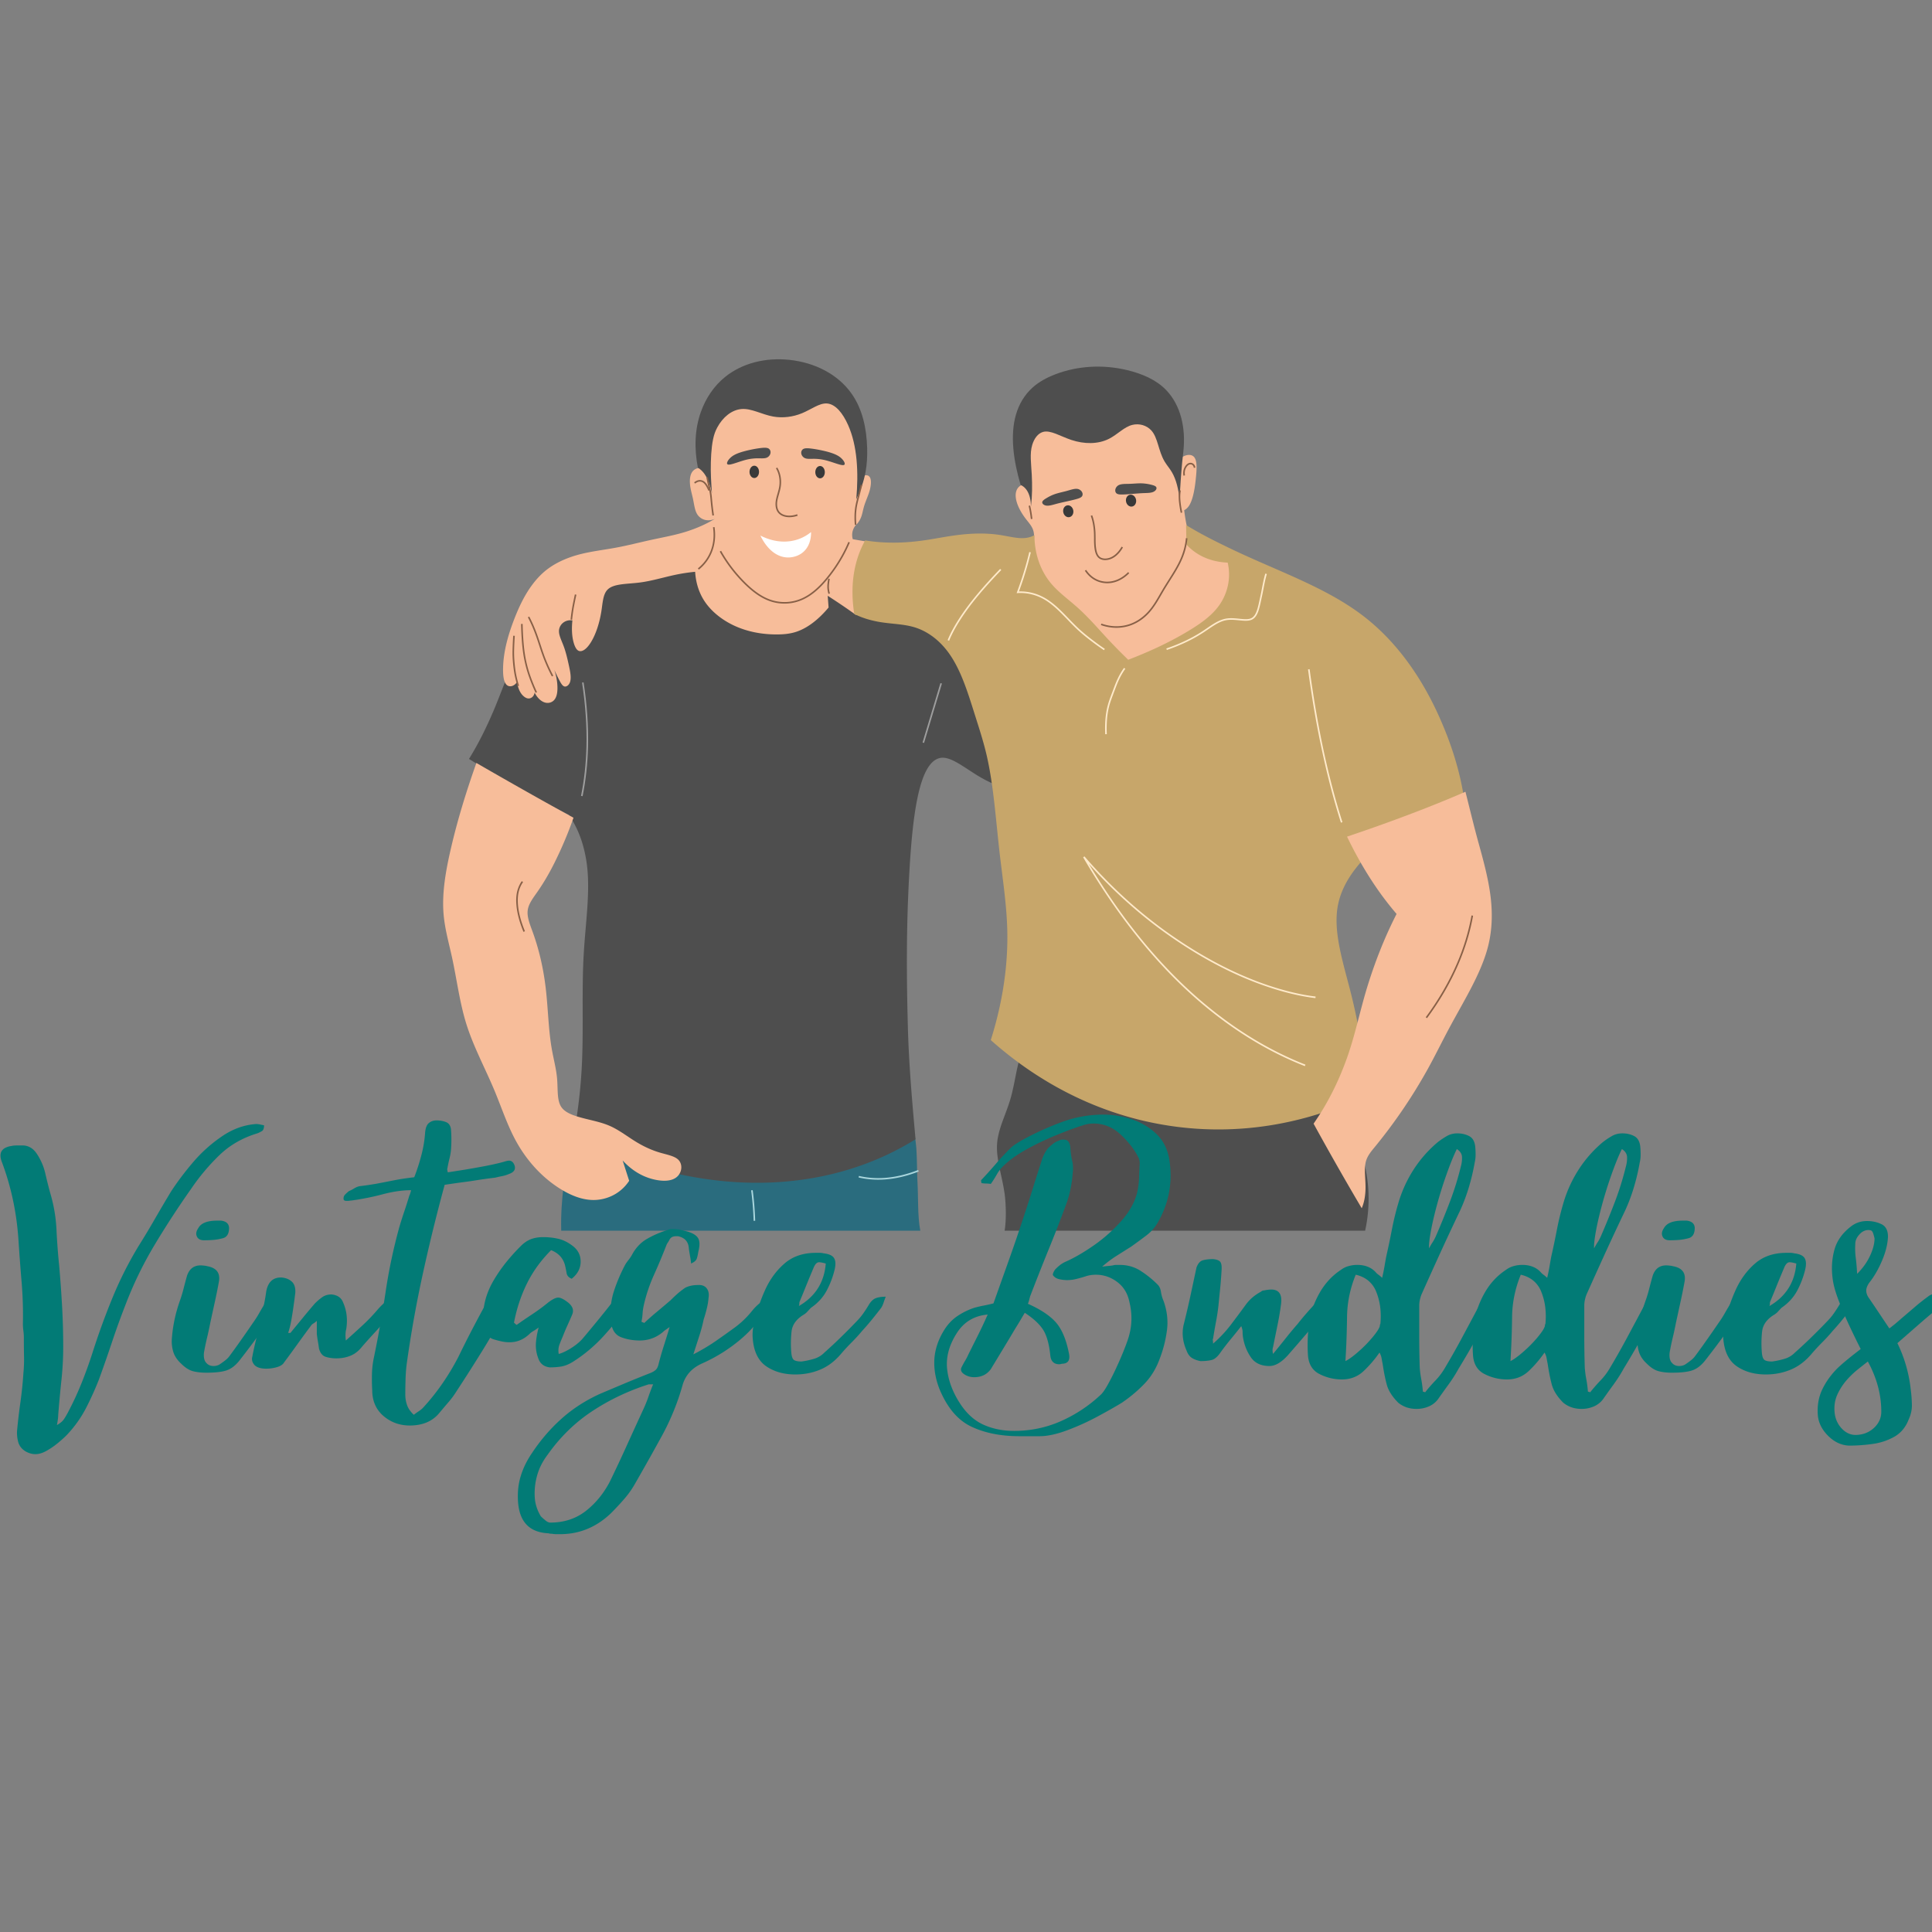 <svg xmlns="http://www.w3.org/2000/svg" width="500" height="500" viewBox="0 0 375 375"><rect x="0" y="0" width="375" height="375" fill="#808080" stroke="none"/><defs><clipPath id="a"><path d="M193.484 192.234h72.239v46.645h-72.239Zm0 0"/></clipPath><clipPath id="b"><path d="M108.863 206.54h69.774v32.339h-69.774Zm0 0"/></clipPath><clipPath id="c"><path d="M135 69.383h34V97h-34Zm0 0"/></clipPath><clipPath id="d"><path d="M254.953 153.633h34.602v80.898h-34.602Zm0 0"/></clipPath><clipPath id="f"><path d="M0 18h52v65H0Zm0 0"/></clipPath><clipPath id="g"><path d="M352 37h23v44h-23Zm0 0"/></clipPath><clipPath id="e"><path d="M0 0h375v106H0z"/></clipPath></defs><g clip-path="url(#a)"><path fill="#4e4e4e" d="M199.34 202.047c-2.04 3.387-2.086 7.613-3.305 11.562-.851 2.77-2.21 5.38-2.48 8.11-.313 3.207.98 6.543 1.445 10.004.273 2.011.34 5.129 0 7.156h69.973c2.168-9.848-1.067-19.606-7.243-26.988-20.226-24.188-49.714-24.254-58.39-9.844"/></g><g clip-path="url(#b)"><path fill="#2a6c7e" d="M113.254 212.012c-1.688 6.015-3.14 12.148-3.856 18.093-.355 2.95-.546 5.848-.464 8.774h69.695c-.55-2.91-.371-6.39-.543-9.34-.254-4.43.25-8.851-1.73-12.422-6.293-11.347-32.833-14.226-63.102-5.105"/></g><path fill="#4e4e4e" d="M91.031 147.305c1.88-3.024 3.442-6.23 4.828-9.493 1.625-3.832 2.852-7.8 5.09-11.312 3.754-5.887 10.137-10.445 17.125-13.941 4.54-2.27 9.266-4.075 14.496-4.938 14.66-2.422 32.375 2.379 47.664 12.34 7.094 4.621 13.524 10.21 16.66 17.246 2.286 5.129 2.903 10.902 1.22 16.535a23.7 23.7 0 0 1-7.712-2.82c-3.078-1.766-5.785-4.192-7.879-3.809-4.406.809-5.601 12.383-6.21 26.004-.395 8.774-.336 17.524-.094 26.301.199 7.262.832 14.488 1.488 21.715-8.273 5.137-17.523 7.785-27.02 8.336-13.183.765-26.656-2.606-39.425-8.676.937-4.957 1.52-9.95 1.718-14.98.27-6.81-.07-13.66.31-20.458.35-6.292 1.386-12.628.538-18.14-.504-3.305-1.562-6.367-3.426-9.055a231 231 0 0 1-10.199-5.402 215 215 0 0 1-9.172-5.453"/><path fill="#f7bd9a" d="M151.512 71.188c-1.91-.172-3.871.562-5.758 1.5-1.79.89-3.48 1.953-4.82 3.37-1.192 1.262-2.086 2.786-2.723 4.422-.73 1.887-1.09 3.903-1.25 5.946a28 28 0 0 0 .039 4.808c-.809-.582-1.781-.496-2.406.09-.606.57-.75 1.57-.668 2.606.074.984.379 1.945.59 2.933.254 1.196.347 2.395.976 3.18.75.937 2.051 1.227 3.297.644-1.738 1.06-3.61 1.868-5.539 2.485-2.21.703-4.527 1.11-6.82 1.61-2.332.507-4.649 1.113-6.996 1.542-2.297.418-4.614.688-6.856 1.258-2.25.578-4.418 1.488-6.215 2.813-1.16.859-2.148 1.898-3.023 3.066-1.528 2.027-2.649 4.418-3.602 6.902-1.101 2.875-1.937 5.86-2.074 8.79-.086 1.89.066 3.554.945 3.96.547.254 1.262-.02 1.739-.71.172 1.015.504 1.945 1.109 2.566.363.375.793.633 1.223.601.535-.043.996-.488 1.086-1.144.539 1.086 1.375 1.855 2.257 1.988a1.72 1.72 0 0 0 1.489-.484c.66-.672.765-1.942.648-3.258-.156-1.711-.73-3.348-1.52-4.95.587 1.485 1.208 2.954 1.915 4.29.328.62.644 1.187 1.066 1.242.348.043.723-.223.942-.672.394-.816.148-2.094-.141-3.41-.285-1.29-.57-2.57-1.031-3.797-.442-1.176-1.036-2.262-.864-3.215.203-1.101 1.254-1.926 2.578-1.75-.156 1.469-.128 2.93.215 4.219.22.824.567 1.574 1.078 1.726 1.41.415 3.512-2.78 4.301-7.539.274-1.652.305-3.347 1.16-4.296 1.164-1.286 3.82-1.118 6.442-1.47 2.168-.292 4.3-.933 6.457-1.41a35 35 0 0 1 4.168-.656c.113 1.887.62 3.688 1.539 5.254.773 1.313 1.836 2.442 3.055 3.387 1.539 1.195 3.304 2.074 5.183 2.652 1.836.567 3.754.836 5.692.864 1.421.02 2.828-.067 4.187-.52 2.309-.77 4.445-2.547 6.246-4.707l-.172-2.273a143 143 0 0 1 2.606 1.714q1.463.99 2.898 2.016c.86-1.058 1.371-2.316 1.36-3.531-.012-.863-.317-1.7-.344-2.621-.047-1.524.527-3.254 1.07-4.989.309-.976.512-1.976.734-2.972l-3.453-.602a2.86 2.86 0 0 1-.078-1.332c.09-.484.297-.937.61-1.344.453-.406.793-.91 1.027-1.46.281-.668.387-1.415.594-2.133.343-1.211.941-2.328 1.21-3.528.247-1.109.243-2.148-.316-2.496-.441-.273-1.101-.086-1.547.52.59-1.977.786-4.012.614-6.031-.184-2.153-.786-4.243-1.825-6.118a14.75 14.75 0 0 0-3.96-4.578c-1.618-1.238-3.481-2.133-5.333-3.078-1.668-.851-3.3-1.738-5.011-1.89"/><g clip-path="url(#c)"><path fill="#4e4e4e" d="M153.145 69.84c-4.489-.461-9 .601-12.352 3.285-2.2 1.758-3.805 4.16-4.762 6.852-1.191 3.367-1.304 7.082-.57 10.804.508.301.918.707 1.273 1.203.707.985 1.168 2.344 1.453 3.746-.152-2.02-.269-4.027-.21-6.043.054-2.03.238-4.16.761-5.64.14-.39.297-.73.48-1.07 1.063-1.985 2.782-3.415 4.688-3.582 1.946-.172 3.961 1.062 6.18 1.457 1.855.328 3.816.082 5.582-.645 1.812-.746 3.387-2.004 4.848-1.894 1.683.124 3.086 1.91 4.105 4.199 1.781 4.008 2.043 9.12 1.582 14.406.836-1.695 1.461-3.469 1.797-5.297.277-1.508.355-3.043.316-4.574-.097-3.887-.921-7.649-3-10.606-2.691-3.836-7.23-6.097-12.171-6.601"/></g><path fill="#f7bd9a" d="M203.324 77.012c-.668.527-1.21 1.199-1.734 1.89-.63.828-1.223 1.68-1.59 2.625-.363.934-.508 1.946-.562 2.965-.055 1.059-.016 2.121.039 3.188.054 1.093.12 2.183.136 3.273a36 36 0 0 1-.082 3.117c-.91-.218-1.71.153-2.113.887-.738 1.36.074 3.613 1.621 5.664.566.75 1.227 1.43 1.504 2.3.492 1.54-.219 3.665-.36 5.813-.152 2.254.36 4.547.954 6.813.531 2.039 1.148 4.05 2.047 5.933.84 1.754 1.937 3.375 3.101 4.954 1.238 1.68 2.563 3.285 4.195 4.488 1.711 1.258 3.739 2.055 5.856 2.57a21 21 0 0 0 5.125.606c3.281-.024 6.46-.844 8.578-2.828 1.484-1.395 2.387-3.34 3.55-5.149 1.29-2.004 2.872-3.808 4.145-5.816 1.172-1.852 2.086-3.848 2.551-5.95.375-1.68.469-3.382-.168-4.789-.887-1.957-3.043-3.226-5.52-3.535-1.085-.136-2.187-.074-2.886-.594-.61-.457-.883-1.355-1.113-2.273-.34-1.348-.575-2.73-.75-4.137.382-.191.68-.468.941-.863.7-1.062 1.074-3.008 1.281-4.906.23-2.137.414-4.172-.55-4.766-.797-.496-2.153-.039-3.176 1.262.023-2.89-.735-5.625-2.242-7.867a12.05 12.05 0 0 0-5.223-4.324c-2.176-.946-4.629-1.204-7.078-1.622-1.016-.171-2.031-.37-3.055-.484-1.332-.152-2.676-.156-3.976.086-1.262.234-2.477.7-3.446 1.469M92.465 148.09c-1.934 5.457-3.64 10.96-4.938 16.574-1.004 4.324-1.789 8.707-1.418 12.883.246 2.793 1.016 5.484 1.614 8.219.941 4.3 1.468 8.683 2.75 12.847 1.422 4.606 3.8 8.91 5.66 13.434 1.281 3.125 2.344 6.32 3.922 9.25 1.933 3.586 4.629 6.703 7.925 8.957 2.438 1.664 5.137 2.84 7.81 2.644 2.464-.18 4.85-1.441 6.331-3.707l-1.266-3.945c1.567 1.711 3.434 2.945 5.551 3.547 2.086.59 4.13.586 5.172-.543.762-.828.887-2.055.29-2.902-.677-.953-2.305-1.18-3.919-1.668-1.492-.453-2.93-1.118-4.277-1.922-1.8-1.074-3.453-2.41-5.328-3.227-1.973-.86-4.176-1.164-6.274-1.812-1.242-.387-2.437-.883-3.086-1.801-.918-1.305-.671-3.438-.855-5.559-.16-1.886-.668-3.718-1.008-5.636-.691-3.875-.73-8.102-1.223-12.141-.449-3.676-1.257-7.234-2.488-10.637-.547-1.511-1.176-2.984-.972-4.332.187-1.246 1.093-2.386 1.925-3.586 1.282-1.847 2.403-3.812 3.41-5.863a74 74 0 0 0 3.543-8.445 638 638 0 0 1-6.953-3.852 1093 1093 0 0 1-11.898-6.777"/><path fill="#c7a66a" d="M200.79 103.86c-.595.359-1.259.53-1.985.581-1.395.106-3.086-.359-4.774-.613-2.719-.406-5.531-.316-8.332.043-2.254.29-4.484.762-6.742 1.067-1.996.265-4.016.417-6.027.386-1.672-.027-3.344-.152-5-.43-1.055 1.883-1.743 3.918-2.118 6.012-.48 2.692-.437 5.48 0 8.258 1.438.742 3 1.203 4.57 1.5 2.528.48 5.134.406 7.458 1.2 2.406.82 4.496 2.464 6.125 4.628 2.457 3.274 3.8 7.649 5.183 12.02.86 2.734 1.758 5.422 2.415 8.324 1.265 5.582 1.699 11.906 2.394 18.117.617 5.512 1.523 10.98 1.57 16.48.059 6.864-1.105 13.766-3.218 20.45 10.218 9.086 22.277 14.87 35.242 16.71 12.66 1.802 25.543-.257 37.578-5.98-.133-6.156-1.129-12.27-2.527-18.226-1.61-6.856-4.098-13.434-2.829-19.07.875-3.883 3.38-7.212 6.489-10.149 4.879-4.61 11.101-8.152 17.8-10.89-.84-5.106-2.445-10.005-4.503-14.684-3.27-7.446-7.82-14.203-13.934-19.23-7.34-6.028-16.934-9.208-26.082-13.548-3.172-1.504-6.328-3.062-9.324-4.902l.066 3.777a10.4 10.4 0 0 0 3.285 2.41c1.461.68 3.063 1.036 4.72 1.102.64 2.711.112 5.426-1.231 7.656-1.563 2.594-4.317 4.403-7.176 6.075-3.469 2.023-7.121 3.671-10.895 5.129a109 109 0 0 1-4.105-4.184c-1.828-1.98-3.594-4.016-5.574-5.813-1.938-1.757-4.106-3.246-5.633-5.238-1.883-2.457-2.903-5.629-2.887-8.969"/><g clip-path="url(#d)"><path fill="#f7bd9a" d="M284.441 153.68a244 244 0 0 1-9.496 3.87 332 332 0 0 1-13.488 4.84c1.453 3.012 3.074 5.93 4.898 8.712a61 61 0 0 0 4.72 6.293c-2.321 4.53-4.18 9.28-5.677 14.125-1.437 4.664-2.375 9.484-4.03 14.05-1.59 4.407-3.696 8.653-6.403 12.532a556 556 0 0 0 4.402 7.886q2.433 4.284 4.942 8.532c.464-1.067.66-2.22.722-3.356.117-2.156-.39-4.328.164-5.969.325-.976.993-1.757 1.649-2.562A102 102 0 0 0 277 207.727c1.512-2.711 2.852-5.485 4.313-8.207 2.906-5.426 6.234-10.653 7.546-15.942.829-3.336.852-6.68.403-9.988-.45-3.3-1.328-6.55-2.23-9.8-.93-3.352-1.735-6.74-2.59-10.11"/></g><path fill="#886047" d="m135.648 110.563-.191-.243a8 8 0 0 0 2.453-3.312c.567-1.43.727-3 .48-4.664l.301-.047c.258 1.719.09 3.34-.496 4.824a8.3 8.3 0 0 1-2.547 3.442M152.266 117.164c-.774 0-1.551-.105-2.313-.316-2.125-.594-4.207-2.075-6.555-4.66a28.4 28.4 0 0 1-3.699-5.126l.27-.152a28 28 0 0 0 3.656 5.07c2.309 2.54 4.344 3.993 6.41 4.57a8.27 8.27 0 0 0 5.203-.245c2.219-.852 4.297-2.739 6.547-5.934a28.7 28.7 0 0 0 2.887-5.191l.281.12a28.7 28.7 0 0 1-2.918 5.247c-2.285 3.25-4.41 5.168-6.687 6.043a8.6 8.6 0 0 1-3.082.574"/><path fill="#886047" d="M160.797 115.277a5 5 0 0 1-.207-1.144 5.5 5.5 0 0 1 .035-.918c.027-.293.074-.598.137-.906l.3.058a10 10 0 0 0-.132.883 6 6 0 0 0-.035.867 4.7 4.7 0 0 0 .195 1.07zM153.219 100.39c-.856 0-1.602-.261-2.082-.765-.422-.441-.633-1.098-.61-1.902.016-.618.192-1.23.375-1.88.149-.515.301-1.05.364-1.585.144-1.211-.09-2.399-.657-3.356l.262-.156c.602 1.012.852 2.274.7 3.547-.067.562-.223 1.11-.372 1.637-.18.629-.351 1.222-.367 1.8-.012.504.066 1.204.527 1.684.684.715 2.008.871 3.368.398l.101.293a5 5 0 0 1-1.61.286M138.273 100.07a56 56 0 0 1-.335-2.777q-.017-.152-.028-.297c-.039-.437-.082-.89-.156-1.324-.066-.399-.16-.8-.254-1.192a26.466 26.466 0 0 1-.395-1.82l.301-.055c.082.45.18.918.301 1.434q.045.183.09.371c.094.395.195.8.262 1.211.074.445.117.902.156 1.348.008.097.02.195.027.293.078.832.188 1.738.336 2.761z"/><path fill="#886047" d="M137.488 95.25c-.304-.758-.644-1.297-.988-1.55a1.1 1.1 0 0 0-.484-.208 1.1 1.1 0 0 0-.399.012q-.328.071-.703.36l-.187-.243q.428-.333.828-.418a1.4 1.4 0 0 1 1.129.25c.394.293.761.86 1.09 1.684zM165.922 101.887c-.05-.477-.074-.965-.07-1.496 0-.75.054-1.43.164-2.075.12-.699.304-1.386.484-2.054.121-.45.238-.914.352-1.36.07-.285.144-.566.214-.847l.301.078c-.074.281-.144.562-.219.844-.113.449-.23.91-.351 1.367-.176.656-.36 1.34-.477 2.027-.105.625-.16 1.29-.164 2.02 0 .523.024 1 .07 1.464z"/><path fill="#4e4e4e" d="M149.32 87.168c-.32-.34-1.039-.281-1.804-.188-.649.082-1.286.2-1.926.336-.645.141-1.285.301-1.91.508-.684.227-1.332.512-1.84.969-.531.48-.84 1.039-.68 1.277.192.282 1.047-.011 2.016-.328.672-.222 1.344-.445 2.031-.59a9.6 9.6 0 0 1 1.918-.195c.723 0 1.41.078 1.867-.207.617-.387.75-1.156.328-1.582M155.762 87.27c.32-.344 1.039-.286 1.804-.188.649.082 1.286.2 1.926.336.645.137 1.285.297 1.91.504.684.23 1.332.516 1.84.969.531.48.84 1.043.676 1.277-.188.281-1.043-.012-2.012-.328-.672-.223-1.344-.442-2.031-.586a9.6 9.6 0 0 0-1.918-.2c-.723 0-1.41.083-1.867-.206-.617-.387-.75-1.157-.328-1.578"/><path fill="#393939" d="M145.48 91.586c0-.66.415-1.195.926-1.195s.922.535.922 1.195c0 .664-.41 1.2-.922 1.2-.511 0-.926-.536-.926-1.2M158.25 91.648c0-.664.414-1.199.926-1.199s.922.535.922 1.2c0 .66-.41 1.195-.922 1.195s-.926-.535-.926-1.196"/><path fill="#886047" d="M100.453 133.188a20 20 0 0 1-.621-2.485 25 25 0 0 1-.242-1.855 24 24 0 0 1-.106-1.614c-.015-.597 0-1.199.02-1.707.023-.64.058-1.34.11-2.132l.308.02c-.05.792-.09 1.487-.113 2.124-.016.504-.036 1.098-.016 1.688.012.464.047.972.105 1.593.07.739.145 1.301.239 1.828.136.778.336 1.579.61 2.446zM103.953 134.48a36 36 0 0 1-.75-1.742c-.406-1-.719-1.894-.96-2.73a25 25 0 0 1-.716-3.363 37 37 0 0 1-.277-2.813 58 58 0 0 1-.113-2.723l.308-.007c.02.957.055 1.843.114 2.71.07 1.083.156 1.97.273 2.79.164 1.156.402 2.273.707 3.324.238.824.547 1.707.95 2.699.234.59.488 1.172.745 1.727zM107.117 131.297a33 33 0 0 1-1.644-3.629 47 47 0 0 1-.766-2.219l-.152-.457a43 43 0 0 0-.922-2.605c-.367-.93-.754-1.77-1.172-2.57l.27-.141c.425.808.816 1.656 1.19 2.597.34.86.634 1.73.927 2.622l.152.46c.238.727.484 1.477.758 2.204a34 34 0 0 0 1.633 3.597zM111.05 120.293l-.304-.031c.07-.719.16-1.38.266-2.024.09-.558.199-1.11.297-1.578.086-.422.175-.855.273-1.289l.3.067c-.097.43-.187.863-.273 1.285a51 51 0 0 0-.296 1.566 37 37 0 0 0-.262 2.004"/><path fill="#4e4e4e" d="M204.86 72.645c-1.669.64-3.227 1.468-4.505 2.64-1.496 1.371-2.566 3.133-3.167 5.219-1.13 3.914-.52 8.797.917 13.625.5.219.895.578 1.2 1.031.55.817.785 1.961.808 3.145.25-2.059.258-4.145.149-6.207-.106-2.055-.422-4.067.101-5.77.371-1.207 1.09-2.203 2.075-2.488 1.453-.422 3.367.84 5.519 1.555 2.477.82 5.148.863 7.305-.227 1.648-.836 2.933-2.305 4.511-2.695 1.332-.332 2.766.062 3.688 1.062 1.297 1.406 1.36 3.973 2.582 6.031.418.707.977 1.329 1.418 2.079.851 1.44 1.289 3.347 1.484 5.265.14-2.398.293-4.812.512-7.137.066-.671.133-1.335.215-2.003.555-4.723-.527-9.145-3.3-12.04-1.954-2.039-4.696-3.19-7.579-3.89-4.66-1.121-9.574-.867-13.934.805"/><path fill="#4e4e4e" d="M202.297 97.516c-.008-.301.394-.579.848-.844a8.4 8.4 0 0 1 1.593-.762c.723-.25 1.492-.398 2.246-.601.946-.254 1.813-.606 2.446-.325.562.246.847.82.636 1.262-.175.363-.75.527-1.363.688-1.223.324-2.504.55-3.726.882-.778.211-1.52.45-2.082.282-.348-.106-.594-.336-.598-.582M224.46 94.633c-.077-.29-.546-.434-1.058-.559a9 9 0 0 0-1.746-.254c-.765-.027-1.543.063-2.324.09-.977.035-1.91-.043-2.434.414-.46.399-.566 1.035-.234 1.39.277.298.875.282 1.508.259 1.266-.051 2.55-.215 3.82-.262.805-.027 1.582-.02 2.07-.348.305-.203.47-.492.399-.73"/><path fill="#393939" d="M206.379 99.418c-.121-.633.219-1.223.758-1.324.539-.098 1.066.332 1.183.96.121.633-.218 1.223-.757 1.325-.536.101-1.07-.328-1.184-.961M218.566 97.355c-.125-.632.22-1.222.758-1.324.535-.101 1.067.328 1.184.961s-.223 1.223-.758 1.324c-.54.098-1.07-.328-1.184-.96"/><path fill="#886047" d="M214.508 108.719c-.48 0-.914-.133-1.235-.395-.613-.496-.78-1.414-.863-2.16a16 16 0 0 1-.062-1.691c-.004-.489-.004-.993-.047-1.48-.094-1.122-.285-2.06-.594-2.872l.29-.11c.315.84.515 1.805.612 2.954.04.504.043 1.012.047 1.504 0 .55.004 1.117.063 1.664.11 1.02.34 1.62.746 1.953.426.348 1.11.422 1.824.203.922-.281 1.777-1.055 2.41-2.184l.266.149c-.668 1.2-1.59 2.027-2.586 2.332q-.448.134-.871.133M214.906 113.21q-.265 0-.531-.03c-1.547-.16-2.902-1.016-3.805-2.403l.254-.168c.856 1.309 2.13 2.114 3.582 2.266 1.602.168 3.223-.48 4.563-1.828l.215.215c-1.258 1.27-2.758 1.949-4.278 1.949M200.086 100.754a29 29 0 0 0-.219-1.531 18 18 0 0 0-.215-1.032l.297-.074c.082.332.153.676.219 1.051.086.48.16.988.223 1.55zM229.703 92.328c-.105-.586-.031-1.144.219-1.621.285-.543.687-.863 1.11-.879.523-.016.937.379.984.945l-.305.028c-.035-.406-.305-.676-.668-.664-.3.011-.621.277-.848.71-.218.419-.28.907-.187 1.423zM229.176 99.543a22 22 0 0 1-.344-2.172 9 9 0 0 1-.047-1.18c.012-.359.05-.71.113-1.039l.305.059a6 6 0 0 0-.11.992c-.011.336.005.695.048 1.14.058.618.16 1.278.336 2.137zM216.7 121.86a8.9 8.9 0 0 1-3.016-.536l.101-.289c1.723.617 3.512.684 5.18.192 1.418-.418 2.746-1.274 3.847-2.477.93-1.016 1.622-2.21 2.352-3.477.176-.3.356-.613.54-.921.362-.606.745-1.215 1.116-1.801.883-1.399 1.72-2.715 2.325-4.114.57-1.32.917-2.664 1.035-3.988l.304.028a13.1 13.1 0 0 1-1.058 4.082c-.613 1.421-1.453 2.75-2.348 4.156-.367.586-.75 1.191-1.113 1.797-.18.304-.36.613-.535.918-.707 1.222-1.438 2.484-2.39 3.527-1.138 1.246-2.517 2.133-3.99 2.566a8.4 8.4 0 0 1-2.35.336M276.984 197.629l-.246-.184c2.496-3.386 4.535-6.898 6.051-10.43a42.7 42.7 0 0 0 2.832-9.327l.3.054c-.558 3.137-1.519 6.297-2.85 9.395-1.524 3.554-3.571 7.082-6.087 10.492M101.605 180.871c-.44-1.086-.765-2.055-.988-2.96-.199-.798-.324-1.54-.383-2.266-.086-1.008-.035-1.868.153-2.63q.27-1.109.89-1.984l.25.18a5.45 5.45 0 0 0-.843 1.879c-.176.73-.227 1.555-.145 2.531.059.707.18 1.434.375 2.215.219.894.54 1.848.977 2.918z"/><path fill="#9e9e9e" d="m113.082 154.54-.305-.063c.618-3.032.97-6.254 1.051-9.579.098-3.918-.191-8.093-.851-12.406l.3-.047c.668 4.332.953 8.524.86 12.461-.082 3.344-.438 6.586-1.055 9.633M179.355 144.207l-.292-.09 3.472-11.531.293.09z"/><path fill="#a8d6dd" d="M146.277 236.96a62 62 0 0 0-.183-3.16 54 54 0 0 0-.301-2.753l.305-.04c.12.895.222 1.829.3 2.77.086 1.024.149 2.094.184 3.176zM170.457 228.977a16.5 16.5 0 0 1-3.809-.434l.07-.297c1.579.371 3.259.5 4.993.379 2.09-.145 4.273-.66 6.5-1.527l.11.289c-2.25.879-4.47 1.398-6.587 1.547q-.644.042-1.277.043"/><path fill="#c9c9c9" d="M223.027 236.648c-.113-1.773-.21-3.668-.297-5.8a470 470 0 0 1-.296-10.953l.308-.008c.07 4.289.164 7.765.293 10.945.09 2.133.184 4.027.297 5.797z"/><path fill="#ffeaca" d="M260.273 159.676c-1.234-3.88-2.312-7.895-3.296-12.281-1.223-5.418-2.23-11.13-3.09-17.47l.308-.038c.856 6.328 1.864 12.031 3.078 17.441.989 4.375 2.063 8.383 3.293 12.254zM184.219 124.36l-.285-.118c.574-1.379 1.32-2.762 2.351-4.344 1.805-2.777 4.297-5.785 7.84-9.472l.223.215c-3.532 3.668-6.012 6.664-7.805 9.425-1.02 1.567-1.758 2.934-2.324 4.293M214.277 126.203a48 48 0 0 1-2.257-1.617c-1.247-.938-2.235-1.762-3.11-2.59a56 56 0 0 1-1.73-1.75c-.547-.566-1.114-1.156-1.692-1.707-1.32-1.258-2.414-2.05-3.547-2.574-1.398-.649-2.91-.942-4.379-.848l-.238.016.082-.223c.336-.902.656-1.812.953-2.715.313-.953.598-1.894.844-2.793.211-.761.406-1.52.578-2.254l.297.067a57 57 0 0 1-.578 2.27c-.25.902-.535 1.847-.848 2.808a74 74 0 0 1-.875 2.504 9.4 9.4 0 0 1 4.293.89c1.164.54 2.285 1.348 3.63 2.63.585.554 1.152 1.148 1.702 1.718a55 55 0 0 0 1.72 1.738c.866.82 1.847 1.637 3.081 2.567.883.664 1.574 1.16 2.242 1.605zM226.484 126.156l-.097-.289c2.597-.887 4.926-1.992 6.914-3.281.316-.203.633-.422.937-.629 1.219-.836 2.371-1.621 3.66-1.871.88-.168 1.805-.074 2.622.008 1.02.105 1.898.195 2.5-.188.843-.527 1.148-1.976 1.472-3.511q.082-.388.168-.782c.11-.496.207-1.004.3-1.496.177-.922.36-1.87.638-2.789l.297.09c-.278.902-.458 1.844-.633 2.758a57 57 0 0 1-.301 1.504q-.087.391-.168.777c-.34 1.602-.656 3.113-1.61 3.711-.69.437-1.663.336-2.695.234-.836-.086-1.699-.175-2.535-.011-1.223.234-2.348 1.004-3.543 1.82-.305.21-.625.426-.945.633-2.008 1.304-4.356 2.418-6.98 3.312M214.523 142.512c-.054-1.278-.023-2.407.094-3.45.09-.804.227-1.542.426-2.253.203-.735.473-1.457.738-2.16l.086-.227q.065-.18.137-.367c.305-.82.621-1.668 1.008-2.465.343-.707.734-1.363 1.16-1.953l.25.18a13 13 0 0 0-1.133 1.91c-.379.78-.691 1.62-.996 2.437l-.14.367-.083.227c-.261.695-.53 1.414-.734 2.133a15 15 0 0 0-.414 2.207 22 22 0 0 0-.09 3.402zM253.273 206.934c-7.066-2.766-13.886-6.93-20.277-12.375-8.36-7.13-16.016-16.602-22.758-28.157l.25-.18c4.934 5.715 10.383 10.7 16.2 14.829 6.546 4.64 13.136 8.09 19.59 10.242 3.265 1.086 6.238 1.789 9.081 2.137l-.035.304c-2.867-.351-5.86-1.054-9.144-2.152-6.485-2.16-13.102-5.621-19.668-10.281-5.414-3.84-10.512-8.426-15.176-13.64 6.52 10.886 13.871 19.85 21.863 26.663 6.36 5.422 13.153 9.57 20.188 12.324z"/><path fill="#fff" d="M147.59 103.953c1.777.902 3.68 1.324 5.547 1.117a8.1 8.1 0 0 0 4.289-1.8c.035 2.421-1.145 4.253-3.309 4.793-2.695.671-5.078-1.086-6.527-4.11"/><g clip-path="url(#e)" transform="translate(0 200)"><g clip-path="url(#f)"><path fill="#027b76" d="M49.692 18.173q.42 0 .812.094.387.081.75.156-.002.878-.437 1.14a7 7 0 0 1-.875.423c-2.899.875-5.36 2.296-7.391 4.265a41.5 41.5 0 0 0-5.453 6.5 176 176 0 0 0-7.078 10.86 73.5 73.5 0 0 0-5.688 11.718 149 149 0 0 0-2.61 7.22 294 294 0 0 1-2.515 7.202 61 61 0 0 1-2.515 5.563 22.6 22.6 0 0 1-3.47 4.937c-.405.461-.991 1.004-1.75 1.64a15 15 0 0 1-2.343 1.657q-1.207.703-2.25.703c-.637 0-1.273-.18-1.906-.531q-1.125-.69-1.438-1.828-.3-1.125-.218-2.25.263-2.78.656-5.547.387-2.778.562-5.484.172-1.735.125-3.47a171 171 0 0 1-.03-3.468q0-.702-.095-1.39a10 10 0 0 1-.093-1.297 77 77 0 0 0-.25-8.172q-.345-4.079-.61-8.157-.534-7.982-3.219-15.109-1.032-2.685 1.907-3.125.356-.094 1.14-.094h1.125q1.655.094 2.688 1.735a11.5 11.5 0 0 1 1.562 3.656q.437 1.909.953 3.812a29.6 29.6 0 0 1 1.22 7.047c.112 2.368.288 4.735.53 7.11q.34 3.908.563 7.86.217 3.955.219 7.858 0 3.3-.36 6.594-.345 3.3-.61 6.61-.001.689-.25 1.984.953-.514 1.376-1.156.434-.656.797-1.36a59 59 0 0 0 2.594-5.593 88 88 0 0 0 2.093-5.782 139 139 0 0 1 3.907-10.765 72 72 0 0 1 5.125-10.157 152 152 0 0 0 3.156-5.25q1.529-2.653 3.094-5.25c1.207-1.851 2.632-3.75 4.28-5.687a28.2 28.2 0 0 1 5.61-5.031q3.123-2.14 6.61-2.39m0 0"/></g><path fill="#027b76" d="M53.762 52.11q.515.176.39.61a4 4 0 0 1-.312.781 61 61 0 0 1-3.562 5.531 156 156 0 0 1-3.891 5.157q-1.143 1.395-2.484 1.828-1.347.422-3.86.422-1.486 0-2.61-.297-1.125-.312-2.25-1.438-1.137-1.042-1.53-2.25a7 7 0 0 1-.297-2.609q.269-3.731 1.562-7.375.435-1.219.735-2.438.31-1.218.656-2.437.686-1.982 2.61-1.984.34 0 .687.046.339.034.703.125 2.684.517 2.156 3.125a99 99 0 0 1-.781 3.86q-.423 1.956-.86 3.953-.27 1.394-.609 2.828a48 48 0 0 0-.61 2.906 3.9 3.9 0 0 0 0 1.125q.094.612.438.953.514.61 1.39.61c.407 0 .782-.086 1.126-.266q.516-.34 1.031-.734.529-.388.875-.828a136 136 0 0 0 2.344-3.25q1.139-1.606 2.266-3.266.687-.95 1.25-1.953.562-.997 1.171-1.953.434-.607.704-.688.263-.091.515-.172a1.6 1.6 0 0 1 .531-.093q.171 0 .516.172M39.606 40.737q-1.05.001-1.39-.735-.345-.73.265-1.61c.52-.976 1.734-1.468 3.64-1.468h.782q1.48.174 1.562 1.39 0 1.642-1.125 2a10.3 10.3 0 0 1-1.828.344 22 22 0 0 1-1.906.079m0 0"/><path fill="#027b76" d="M76.944 52.032q.17.082.172.47-.001.392-.172.655a33 33 0 0 1-.969 1.61 11 11 0 0 1-1.125 1.515q-1.125 1.3-2.297 2.563-1.172 1.268-2.297 2.562-.954 1.22-2.218 1.735-1.253.516-2.735.515-1.127.001-2.078-.296-.955-.296-1.312-1.61c-.055-.457-.125-.93-.22-1.422-.085-.5-.151-.976-.202-1.437v-2.515q-.362.345-.672.515-.3.175-.469.437a212 212 0 0 0-2.61 3.563q-1.299 1.813-2.593 3.547-.346.61-1.39.922-1.049.297-2.079.296c-1.039 0-1.797-.226-2.265-.687q-.685-.779-.438-1.656.364-1.904.844-3.766c.312-1.25.617-2.508.906-3.781q.252-1.31.516-2.563.263-1.263.437-2.562.516-2.687 2.86-2.688 1.293.08 2.078.782.78.69.703 2.171a80 80 0 0 1-.313 2.391 73 73 0 0 1-.468 3c-.18.98-.383 1.79-.61 2.422h.438l2.39-2.906c.782-.957 1.57-1.899 2.375-2.828.47-.47.946-.875 1.438-1.22q.732-.515 1.781-.515 1.734.175 2.25 1.563c.695 1.562.899 3.273.61 5.125q-.253.954-.079 2.25 1.64-1.465 3.203-2.907a35 35 0 0 0 2.954-3.078c.351-.406.734-.797 1.14-1.172q.608-.561 1.203-1.093a.63.63 0 0 1 .438-.172q.169 0 .437.094.263.08.438.171m0 0"/><path fill="#027b76" d="M99.857 26.157q.434 1.22-1.125 1.735-.61.268-1.265.39c-.43.086-.875.184-1.344.297q-2.174.269-3.516.485-1.347.221-2.687.39-1.348.177-3.61.516a347 347 0 0 0-4.25 17.328 229 229 0 0 0-3.125 17.5 31 31 0 0 0-.218 2.906 97 97 0 0 0-.047 3q-.001 1.034.343 2.032.358 1.002 1.313 1.875c.289-.239.594-.457.906-.657q.481-.31.828-.656a43 43 0 0 0 3.813-4.766 47 47 0 0 0 3.125-5.218q1.137-2.344 2.344-4.688a308 308 0 0 1 2.437-4.594q.436-.78 1.39-2.046.95-1.266 2-1.266.516.002 1.126.437.703.533.609 1.141c-.062.399-.21.828-.437 1.297a120 120 0 0 1-4.688 8.328 355 355 0 0 1-5.203 8.172q-.704 1.126-1.578 2.125a151 151 0 0 0-1.719 2.031q-2.003 2.438-5.734 2.438c-1.97 0-3.68-.617-5.125-1.86q-2.17-1.873-2.172-5a38 38 0 0 1-.047-3.25c.031-1.07.164-2.129.39-3.172a229 229 0 0 0 2.266-12.718 105 105 0 0 1 2.688-12.64q.435-1.467.953-2.985.515-1.53.953-3a2.3 2.3 0 0 0 .172-.438q.091-.264.172-.61c-1.68 0-3.5.263-5.47.782-1.968.524-3.991.93-6.077 1.219a2.4 2.4 0 0 0-.422.047 4 4 0 0 1-.531.031q-.685 0-.61-.516 0-.434.36-.78.346-.34.687-.61a6.3 6.3 0 0 0 1-.516c.375-.226.735-.375 1.078-.437a63 63 0 0 0 3.219-.47c.75-.144 1.43-.273 2.031-.39q.922-.186 2.094-.406 1.17-.217 3.25-.469.78-1.998 1.344-4.125a23.7 23.7 0 0 0 .75-4.297q.077-1.483.687-2.047.609-.562 1.563-.562.949 0 1.781.312.825.3 1 1.344a25.5 25.5 0 0 1 0 4.156 11.5 11.5 0 0 1-.312 1.704 28 28 0 0 0-.375 1.78c-.063.056-.04.313.078.782q1.124-.17 3.297-.516 2.169-.358 4.343-.78 2.17-.434 3.39-.798a9 9 0 0 1 .47-.125q.215-.046.39-.047.703.001 1.047.875m0 0"/><path fill="#027b76" d="M118.61 53.064q1.044-1.296 1.907-1.297.435 0 .953.172.527.175 1.219.531a75 75 0 0 1-5.22 6.516q-2.858 3.206-6.327 5.375c-.75.46-1.477.75-2.172.875-.7.117-1.45.171-2.25.171q-1.736-.187-2.266-1.828a6.9 6.9 0 0 1-.437-2.812q.093-1.435.53-3.094c-.405.293-.757.527-1.046.703a3.7 3.7 0 0 0-.781.594q-1.657 1.563-3.813 1.562a7.3 7.3 0 0 1-1.578-.171 19 19 0 0 1-1.64-.438q-1.735-.687-1.829-2.516-.515-4.419 1.735-8.5a29 29 0 0 1 2.515-3.734 40 40 0 0 1 2.954-3.297q.967-.966 2-1.36c.695-.257 1.476-.39 2.343-.39q1.56.001 2.907.313 1.357.3 2.656 1.25 1.734 1.218 1.734 3.172 0 1.956-1.734 3.343-.878-.339-1-1.125a20 20 0 0 0-.297-1.468q-.535-2.093-2.703-2.954-2.953 2.954-4.688 6.47-1.735 3.514-2.515 7.593.34.344.515.437 1.483-1.043 3-2.046a37 37 0 0 0 2.907-2.125q1.387-1.125 2.171-1.125c.47 0 1.133.343 2 1.03q1.219 1.049.704 2.266-.44 1.05-.922 2.094a40 40 0 0 0-.907 2.156q-.345.785-.656 1.61a3.37 3.37 0 0 0-.125 1.781c.688-.176 1.508-.566 2.469-1.172q1.436-.92 2.297-1.953a381 381 0 0 0 2.734-3.297 183 183 0 0 0 2.656-3.312m0 0"/><path fill="#027b76" d="M149.598 51.595c.29.406.332.742.125 1q-.298.394-.468.734-2.251 3.91-5.563 6.688a31 31 0 0 1-7.375 4.61q-2.955 1.298-3.812 4.155a47.2 47.2 0 0 1-4.094 10.032 508 508 0 0 1-5.297 9.422 18 18 0 0 1-2.078 2.859 55 55 0 0 1-2.438 2.61q-4.248 4.077-9.89 4.077h-.735q-.387 0-.828-.078-.433 0-.703-.093-5.468-.253-5.89-6.079-.188-2.689.515-5c.461-1.53 1.184-3.023 2.172-4.468q2.52-3.814 5.781-6.719 3.252-2.907 7.5-4.828 2.436-1.03 4.813-2.031a244 244 0 0 1 4.828-1.954q.685-.263 1.078-.609c.258-.226.445-.578.563-1.047.289-1.156.625-2.328 1-3.515.382-1.188.773-2.446 1.171-3.782q-.515.363-.828.578-.298.205-.468.391-1.048.862-2.172 1.25a7 7 0 0 1-2.344.39c-1.274 0-2.477-.21-3.61-.64q-1.687-.655-1.953-2.922-.339-3.123.516-5.86a32 32 0 0 1 2.266-5.343q.263-.42.61-.86.34-.433.608-.874 1.123-2.171 3.032-3.25a19 19 0 0 1 3.922-1.688q.34-.187.64-.187h.656q.685 0 1.422.187.75.174 1.36.344 1.56.517 1.953 1.39.387.864-.047 2.516c-.055.406-.14.813-.266 1.219q-.175.61-1.125 1.031a18 18 0 0 0-.218-1.515 62 62 0 0 1-.22-1.344q-.08-1.998-2.077-2.438h-.438q-.956.001-1.297.782a7 7 0 0 1-.265.437q-.176.268-.25.438a116 116 0 0 1-2.438 5.828 30.7 30.7 0 0 0-2 5.984 10 10 0 0 0-.219 1.563 10 10 0 0 1-.218 1.562q.168.08.297.125a.7.7 0 0 1 .234.125q1.2-1.125 2.5-2.203 1.313-1.092 2.625-2.219.684-.686 1.375-1.297c.469-.406.96-.785 1.484-1.14q1.043-.516 2.438-.516 1.125-.076 1.687.61.562.69.39 1.828-.094 1.127-.358 2.171a29 29 0 0 1-.594 2.079 30 30 0 0 1-.875 3.265q-.516 1.595-1.125 3.5a39 39 0 0 0 4.297-2.547q1.95-1.357 3.86-2.75a18 18 0 0 0 3.25-3.156q1.435-1.78 3.608-2.828m-42.796 43.937q3.986-.002 6.859-2.218 2.86-2.22 4.687-5.688 1.734-3.562 3.344-7.125c1.07-2.363 2.156-4.734 3.25-7.11q.515-1.125.906-2.25.388-1.136.922-2.437h-.875c-3.992 1.274-7.66 3.024-11.015 5.25q-5.044 3.344-8.688 8.547-1.56 2.091-2.094 4.516a12.6 12.6 0 0 0-.296 3.687q.128 1.875 1.171 3.61.347.34.875.781.517.436.954.437m0 0"/><path fill="#027b76" d="M168.701 53.157c.407-.632.852-1.035 1.344-1.203q.732-.264 1.875-.265-.269.69-.437 1.218a4.5 4.5 0 0 1-.438.938 118 118 0 0 1-1.828 2.312 49 49 0 0 1-1.906 2.204 33 33 0 0 1-2 2.187 39 39 0 0 0-2 2.156q-1.816 2.176-4.078 3.125-2.25.954-4.86.953-3.3.001-5.61-1.562-2.295-1.559-2.64-5.203a9 9 0 0 1 .266-3.297 32.7 32.7 0 0 1 2.078-6.25q1.39-3.123 3.781-5.203 2.389-2.093 6.125-2.094h.735q.387 0 .734.094 1.561.175 2.031.906.48.737.14 2.219a17.5 17.5 0 0 1-1.562 4.125q-1.048 1.957-3.046 3.328-.346.363-.657.703-.298.346-.718.61-2.175 1.3-2.391 3.296a21 21 0 0 0-.047 4.078q.094 1.126.516 1.438.434.299 1.484.297a16.5 16.5 0 0 0 2.39-.516 4.6 4.6 0 0 0 2.032-1.219 88 88 0 0 0 3.25-3.03q1.605-1.56 3.094-3.126.686-.702 1.25-1.515c.382-.551.75-1.118 1.093-1.704m-8.421-7.906q-.877-.248-1.297-.25-.612 0-1.047 1.031a272 272 0 0 0-1.36 3.266q-.643 1.61-1.328 3.25a.9.9 0 0 0-.093.438q0 .27-.094.515 4.78-2.776 5.219-8.25M224.706 49.345c.344.344.554.824.64 1.437a6.7 6.7 0 0 0 .485 1.688c.687 1.906.914 3.79.687 5.64a24 24 0 0 1-1.39 5.547q-1.033 2.878-2.985 4.922a27.4 27.4 0 0 1-4.39 3.688q-1.829 1.127-4.735 2.687a47 47 0 0 1-5.953 2.688q-3.035 1.125-5.297 1.125h-3.906c-3.586 0-6.695-.617-9.328-1.86-2.637-1.25-4.703-3.695-6.203-7.343-.762-1.969-1.082-3.89-.969-5.766q.187-2.825 1.828-5.516 1.043-1.733 2.563-2.78a13.2 13.2 0 0 1 3.343-1.657 22 22 0 0 1 1.782-.422 31 31 0 0 0 1.953-.437c.988-2.782 1.988-5.586 3-8.422a347 347 0 0 0 2.906-8.516 210 210 0 0 0 1.688-5.234q.825-2.654 1.703-5.36.418-1.466 1.297-2.593c.289-.29.625-.582 1-.875q.562-.435 1.171-.61a.95.95 0 0 1 .516-.172h.438q1.125 0 1.218 1.735.075 1.219.344 2.39.264 1.172.094 2.391-.096 1.47-.406 3-.3 1.517-.813 2.906a262 262 0 0 1-3.484 8.985q-1.815 4.471-3.547 8.984-.094.346-.188.703-.08.344-.25.766 3.734 1.658 5.469 3.656 1.732 2.002 2.516 6.078c.226 1.219-.203 1.856-1.297 1.906q-.095 0-.266.047-.174.047-.344.047-1.564 0-1.734-1.734-.346-3.312-1.39-4.953c-.7-1.102-1.887-2.204-3.563-3.297q-.518.86-.953 1.61-.44.736-.875 1.421a295 295 0 0 1-2.344 3.906 837 837 0 0 1-2.422 4q-1.144 1.564-3.219 1.563-1.126 0-2-.61-.86-.607-.421-1.39.34-.686.687-1.25c.227-.383.43-.782.61-1.188q.95-1.904 1.906-3.812a88 88 0 0 0 1.828-3.907q-4.004.347-6.078 3.735c-1.45 2.312-2.043 4.617-1.782 6.906.258 2.281 1.114 4.524 2.563 6.719q1.905 2.876 4.547 4.047 2.653 1.172 5.875 1.172 4.763.002 9.015-1.86a27.6 27.6 0 0 0 7.735-5.094q.608-.514 1.469-2.078a47 47 0 0 0 1.78-3.562 60 60 0 0 0 1.563-3.688c.438-1.132.711-1.96.828-2.484q.78-3.029 0-6.25-.515-2.513-2.39-3.906-1.862-1.39-4.11-1.39-1.143.001-2.093.343-.862.269-1.735.484a7.3 7.3 0 0 1-1.828.219 7 7 0 0 1-1.422-.172q-.831-.17-1.265-.781-.082-.17.125-.61.216-.434.406-.609.422-.434.937-.828a5.5 5.5 0 0 1 1.141-.64q2.514-1.138 5.422-3.173a30.3 30.3 0 0 0 5.25-4.687q2.343-2.654 3.047-5.438c.226-.976.36-1.957.39-2.937.032-.988.07-1.945.125-2.875q0-.341-.171-.875-1.049-2.25-3.391-4.5-2.345-2.264-5.375-2.266c-.75 0-1.45.118-2.094.344q-2.25.704-5.203 1.922a55 55 0 0 0-5.781 2.766q-2.812 1.563-4.547 3.296a7.4 7.4 0 0 0-1.219 1.625 20 20 0 0 1-1.125 1.766 7 7 0 0 0-.969-.078c-.28 0-.57-.031-.859-.094q0-.168-.047-.344-.046-.17.047-.265a86 86 0 0 0 2.734-3.031 54 54 0 0 1 2.735-2.954 6.7 6.7 0 0 1 1.172-.953q.656-.434 1.265-.78a57 57 0 0 1 7.594-3.47 23.2 23.2 0 0 1 8.203-1.484q2.779.001 5.516.922 2.73.908 4.734 2.812c1.332 1.274 2.172 2.922 2.516 4.953q1.043 6.503-2.172 12.157a8.4 8.4 0 0 1-2.313 2.64q-1.425 1.081-2.89 2.125l-2.828 1.782a22.4 22.4 0 0 0-2.828 2.125c.351-.051.703-.094 1.046-.125.344-.032.692-.07 1.047-.125a2.4 2.4 0 0 1 .64-.094h.657q2.262 0 4.031 1.125a19.6 19.6 0 0 1 3.36 2.703M255.423 52.892c.52-.57 1.016-.86 1.485-.86q.514.001 1.734.688a3.3 3.3 0 0 1-.39.61q-.223.269-.391.515a697 697 0 0 1-3.875 4.562 446 446 0 0 1-3.938 4.563q-1.922 2.174-3.656 2.172-2.424 0-3.594-1.688-1.173-1.699-1.531-3.875a6.6 6.6 0 0 1-.078-1.03q-.001-.53-.266-1.142-.956 1.22-2 2.485a52 52 0 0 0-1.984 2.562q-.878 1.3-1.75 1.516-.86.22-2.172.219-.955-.17-1.656-.61c-.461-.289-.801-.754-1.032-1.39q-1.125-2.515-.609-4.953c.469-1.852.906-3.72 1.313-5.594.406-1.883.804-3.754 1.203-5.61q.433-1.2 1.265-1.421.827-.219 1.953-.22.95.084 1.344.47.387.39.313 1.609a81 81 0 0 1-.266 3.484q-.174 1.735-.344 3.47a41 41 0 0 1-.484 3.171c-.2 1.062-.387 2.148-.563 3.25q-.081.081-.046.297.046.222.046.656a24 24 0 0 0 3.47-3.687q1.48-1.95 2.874-3.86 1.125-1.559 2.953-2.531a.83.83 0 0 1 .61-.25c.281-.063.535-.102.765-.125a5 5 0 0 1 .61-.047q2.261 0 1.922 2.766a55 55 0 0 1-.704 4.187c-.28 1.387-.57 2.797-.859 4.235-.062.18-.094.37-.094.578q0 .3.094.734 1.22-1.482 2.39-2.953a73 73 0 0 1 2.376-2.86 58 58 0 0 1 3.562-4.093m0 0"/><path fill="#027b76" d="M290.507 51.595c.113.062.14.258.078.578-.055.313-.14.555-.266.719a612 612 0 0 1-3.515 6.437 182 182 0 0 1-3.688 6.328 28 28 0 0 1-1.906 3q-1.048 1.442-2.078 2.907A4.35 4.35 0 0 1 277.304 73a6 6 0 0 1-2.344.469c-1.387 0-2.574-.398-3.563-1.203-1.156-1.164-1.898-2.328-2.218-3.485q-.471-1.734-.813-4.078-.094-.436-.187-1a3.4 3.4 0 0 0-.422-1.172 22.6 22.6 0 0 1-3.047 3.563q-1.735 1.657-4.25 1.656a9.5 9.5 0 0 1-4.344-1.047q-2.075-1.043-2.25-3.734a31.2 31.2 0 0 1 .25-6.25q.44-3.047 2.094-5.906 1.558-2.686 4.078-4.344c.457-.344.96-.586 1.516-.734a6.3 6.3 0 0 1 1.609-.22c1.613 0 2.86.524 3.734 1.563q.17.175.47.391.31.222.655.562.263-1.124.438-2.125.168-.997.344-1.953.608-2.684 1.125-5.375.527-2.7 1.312-5.312a25 25 0 0 1 2.938-6.328 23.7 23.7 0 0 1 4.609-5.219q.873-.687 1.781-1.203.904-.53 2.047-.531c.863 0 1.629.18 2.297.53q.996.52 1.172 1.985.077.785.078 1.61-.001.83-.172 1.515a41 41 0 0 1-1.125 4.781 34 34 0 0 1-1.734 4.61 520 520 0 0 0-3.782 8.078 1251 1251 0 0 0-3.687 8.156c-.293.75-.438 1.477-.438 2.172v5.953q0 2.986.094 6.031.076 1.125.297 2.297.218 1.172.313 2.391a.6.6 0 0 0 .25.078q.091 0 .171.094a33 33 0 0 1 2.047-2.344 12.7 12.7 0 0 0 1.875-2.516 149 149 0 0 0 3.5-6.218q1.7-3.17 3.36-6.297.247-.516.593-1.031.357-.528 1.047-.61.874.002 1.485.344m-22.578 5.39a15 15 0 0 0-.047-3.39 12 12 0 0 0-.907-3.219q-1.143-2.343-3.828-2.953-1.64 4-1.687 8.219a173 173 0 0 1-.313 8.547q1.045-.528 2.516-1.828a24.6 24.6 0 0 0 2.656-2.688q1.17-1.39 1.438-2.094a.8.8 0 0 0 .078-.343q0-.17.094-.25m14.843-33.953q-.785 1.566-1.78 4.297a82 82 0 0 0-1.876 5.813c-.574 2.055-1.023 3.922-1.344 5.61-.312 1.679-.445 2.859-.39 3.546q.357-.687.703-1.203.34-.53.61-1.14 1.464-3.374 2.718-6.673a58 58 0 0 0 2.14-6.875q.264-.949.22-1.859c-.032-.601-.368-1.11-1-1.516m0 0"/><path fill="#027b76" d="M322.54 51.595c.114.062.141.258.079.578-.055.313-.141.555-.266.719a612 612 0 0 1-3.516 6.437 182 182 0 0 1-3.687 6.328 28 28 0 0 1-1.906 3q-1.049 1.442-2.078 2.907A4.35 4.35 0 0 1 309.337 73a6 6 0 0 1-2.343.469c-1.387 0-2.575-.398-3.563-1.203q-1.736-1.748-2.219-3.485c-.312-1.156-.586-2.515-.812-4.078q-.094-.436-.188-1a3.4 3.4 0 0 0-.421-1.172 22.6 22.6 0 0 1-3.047 3.563q-1.736 1.657-4.25 1.656a9.5 9.5 0 0 1-4.344-1.047q-2.075-1.043-2.25-3.734a31.2 31.2 0 0 1 .25-6.25q.44-3.047 2.094-5.906 1.558-2.686 4.078-4.344c.457-.344.96-.586 1.515-.734a6.3 6.3 0 0 1 1.61-.22c1.613 0 2.86.524 3.734 1.563q.17.175.469.391.31.222.656.562.262-1.124.438-2.125.168-.997.343-1.953.61-2.684 1.125-5.375.528-2.7 1.313-5.312a25 25 0 0 1 2.937-6.328 23.7 23.7 0 0 1 4.61-5.219q.873-.687 1.781-1.203.904-.53 2.047-.531c.863 0 1.629.18 2.297.53q.995.52 1.172 1.985.077.785.078 1.61-.001.83-.172 1.515a41 41 0 0 1-1.125 4.781 34 34 0 0 1-1.734 4.61 520 520 0 0 0-3.782 8.078 1251 1251 0 0 0-3.687 8.156c-.293.75-.438 1.477-.438 2.172v5.953q0 2.986.094 6.031.074 1.125.297 2.297.218 1.172.312 2.391a.6.6 0 0 0 .25.078q.093 0 .172.094a33 33 0 0 1 2.047-2.344 12.7 12.7 0 0 0 1.875-2.516 149 149 0 0 0 3.5-6.218q1.7-3.17 3.36-6.297.247-.516.593-1.031.357-.528 1.047-.61.874.002 1.485.344m-22.578 5.39a15 15 0 0 0-.046-3.39 12 12 0 0 0-.907-3.219q-1.143-2.343-3.828-2.953-1.64 4-1.687 8.219a173 173 0 0 1-.313 8.547q1.043-.528 2.516-1.828a24.6 24.6 0 0 0 2.656-2.688q1.17-1.39 1.438-2.094a.8.8 0 0 0 .078-.343q0-.17.093-.25m14.844-33.953q-.785 1.566-1.781 4.297a82 82 0 0 0-1.875 5.813c-.574 2.055-1.024 3.922-1.344 5.61-.312 1.679-.445 2.859-.39 3.546q.357-.687.703-1.203.34-.53.609-1.14 1.465-3.374 2.719-6.673a58 58 0 0 0 2.14-6.875q.264-.949.22-1.859c-.032-.601-.368-1.11-1-1.516m0 0"/><path fill="#027b76" d="M338.246 52.11q.515.176.39.61a4 4 0 0 1-.312.781 61 61 0 0 1-3.562 5.531 156 156 0 0 1-3.89 5.157q-1.143 1.395-2.485 1.828-1.347.422-3.86.422c-.992 0-1.859-.098-2.609-.297q-1.125-.312-2.25-1.438-1.138-1.042-1.531-2.25a7 7 0 0 1-.297-2.609q.27-3.731 1.562-7.375.436-1.219.735-2.438.31-1.218.656-2.437.686-1.982 2.61-1.984.34 0 .687.046.339.034.703.125 2.685.517 2.156 3.125a99 99 0 0 1-.781 3.86q-.423 1.956-.86 3.953-.268 1.394-.609 2.828a48 48 0 0 0-.61 2.906 3.9 3.9 0 0 0 0 1.125q.094.612.438.953c.344.407.805.61 1.391.61.406 0 .781-.086 1.125-.266q.516-.34 1.031-.734.529-.388.875-.828a136 136 0 0 0 2.344-3.25c.758-1.07 1.516-2.16 2.266-3.266q.687-.95 1.25-1.953.562-.997 1.172-1.953.433-.607.703-.688.263-.091.515-.172a1.6 1.6 0 0 1 .532-.093q.17 0 .515.172M324.09 40.737q-1.05.001-1.39-.735-.345-.73.265-1.61c.52-.976 1.734-1.468 3.64-1.468h.782q1.481.174 1.562 1.39 0 1.642-1.125 2a10.3 10.3 0 0 1-1.828.344 22 22 0 0 1-1.906.079m0 0"/><path fill="#027b76" d="M357.084 53.157c.407-.632.852-1.035 1.344-1.203q.732-.264 1.875-.265-.269.69-.437 1.218a4.5 4.5 0 0 1-.438.938 118 118 0 0 1-1.828 2.312 49 49 0 0 1-1.906 2.204 33 33 0 0 1-2 2.187 39 39 0 0 0-2 2.156q-1.816 2.176-4.078 3.125-2.251.954-4.86.953-3.3.001-5.61-1.562-2.295-1.559-2.64-5.203a9 9 0 0 1 .266-3.297 32.7 32.7 0 0 1 2.078-6.25q1.39-3.123 3.781-5.203c1.594-1.395 3.633-2.094 6.125-2.094h.735q.386 0 .734.094c1.039.117 1.719.418 2.031.906q.48.737.14 2.219a17.5 17.5 0 0 1-1.562 4.125q-1.049 1.957-3.047 3.328-.345.363-.656.703-.298.346-.719.61-2.174 1.3-2.39 3.296a21 21 0 0 0-.047 4.078q.093 1.126.516 1.438.434.299 1.484.297a16.5 16.5 0 0 0 2.39-.516 4.6 4.6 0 0 0 2.032-1.219 88 88 0 0 0 3.25-3.03q1.605-1.56 3.094-3.126.687-.702 1.25-1.515c.382-.551.75-1.118 1.093-1.704m-8.422-7.906c-.586-.164-1.015-.25-1.296-.25q-.612 0-1.047 1.031a272 272 0 0 0-1.36 3.266c-.43 1.074-.87 2.156-1.328 3.25a.9.9 0 0 0-.094.438q0 .27-.093.515 4.78-2.776 5.218-8.25m0 0"/><g clip-path="url(#g)"><path fill="#027b76" d="M378.174 51.595c.114.062.082.242-.093.531a25 25 0 0 1-.422.688q-.269.25-.578.437a8 8 0 0 0-.64.422 210 210 0 0 0-4.048 3.438 3012 3012 0 0 1-4.11 3.593 27.2 27.2 0 0 1 2.595 9.032q.185 1.393.218 2.875.047 1.47-.64 2.953-.878 2.252-2.828 3.343a11.9 11.9 0 0 1-4.25 1.375 33 33 0 0 1-4.47.313c-1.51-.063-2.866-.7-4.077-1.906-1.22-1.219-1.883-2.578-2-4.078-.125-1.852.18-3.52.906-5q1.079-2.216 3-4.125a44 44 0 0 1 2.156-1.86c.758-.613 1.516-1.207 2.266-1.781a192 192 0 0 1-2.094-4.297 74 74 0 0 1-2.203-5.172q-.996-2.605-1.172-4.422c-.226-1.851-.11-3.632.36-5.343.46-1.707 1.492-3.196 3.109-4.47.926-.757 2-1.14 3.219-1.14q1.558 0 2.812.61 1.266.609 1.266 2.437-.094 2.175-1.172 4.688c-.719 1.68-1.543 3.093-2.469 4.25q-.61.877-.578 1.609.046.737.578 1.437.95 1.394 1.906 2.829.95 1.424 2 2.984.686-.516 1.25-.984.563-.481 1.172-1.016c.813-.688 1.633-1.39 2.469-2.11a40 40 0 0 1 2.578-2.046c.344-.29.758-.477 1.25-.563.488-.094.969-.164 1.438-.219q.34-.092.734.172.387.252.562.516m-15.53-12.844q-.973.001-1.75.875c-.524.574-.782 1.18-.782 1.813q-.082 1.394.094 2.734c.113.899.203 1.922.265 3.078 1.094-1.094 1.926-2.258 2.5-3.5.582-1.25.875-2.367.875-3.36a8 8 0 0 0-.25-.952q-.174-.516-.437-.61-.176-.076-.516-.078m-2.266 39.766q1.996-.093 3.39-1.39c.926-.876 1.39-1.915 1.39-3.126q0-4.952-2.609-9.734-1.126.878-2.093 1.656a16.6 16.6 0 0 0-1.735 1.64 11.7 11.7 0 0 0-2.078 3.094q-.78 1.69-.515 3.766.251 1.75 1.468 2.969 1.218 1.208 2.782 1.125m0 0"/></g></g></svg>